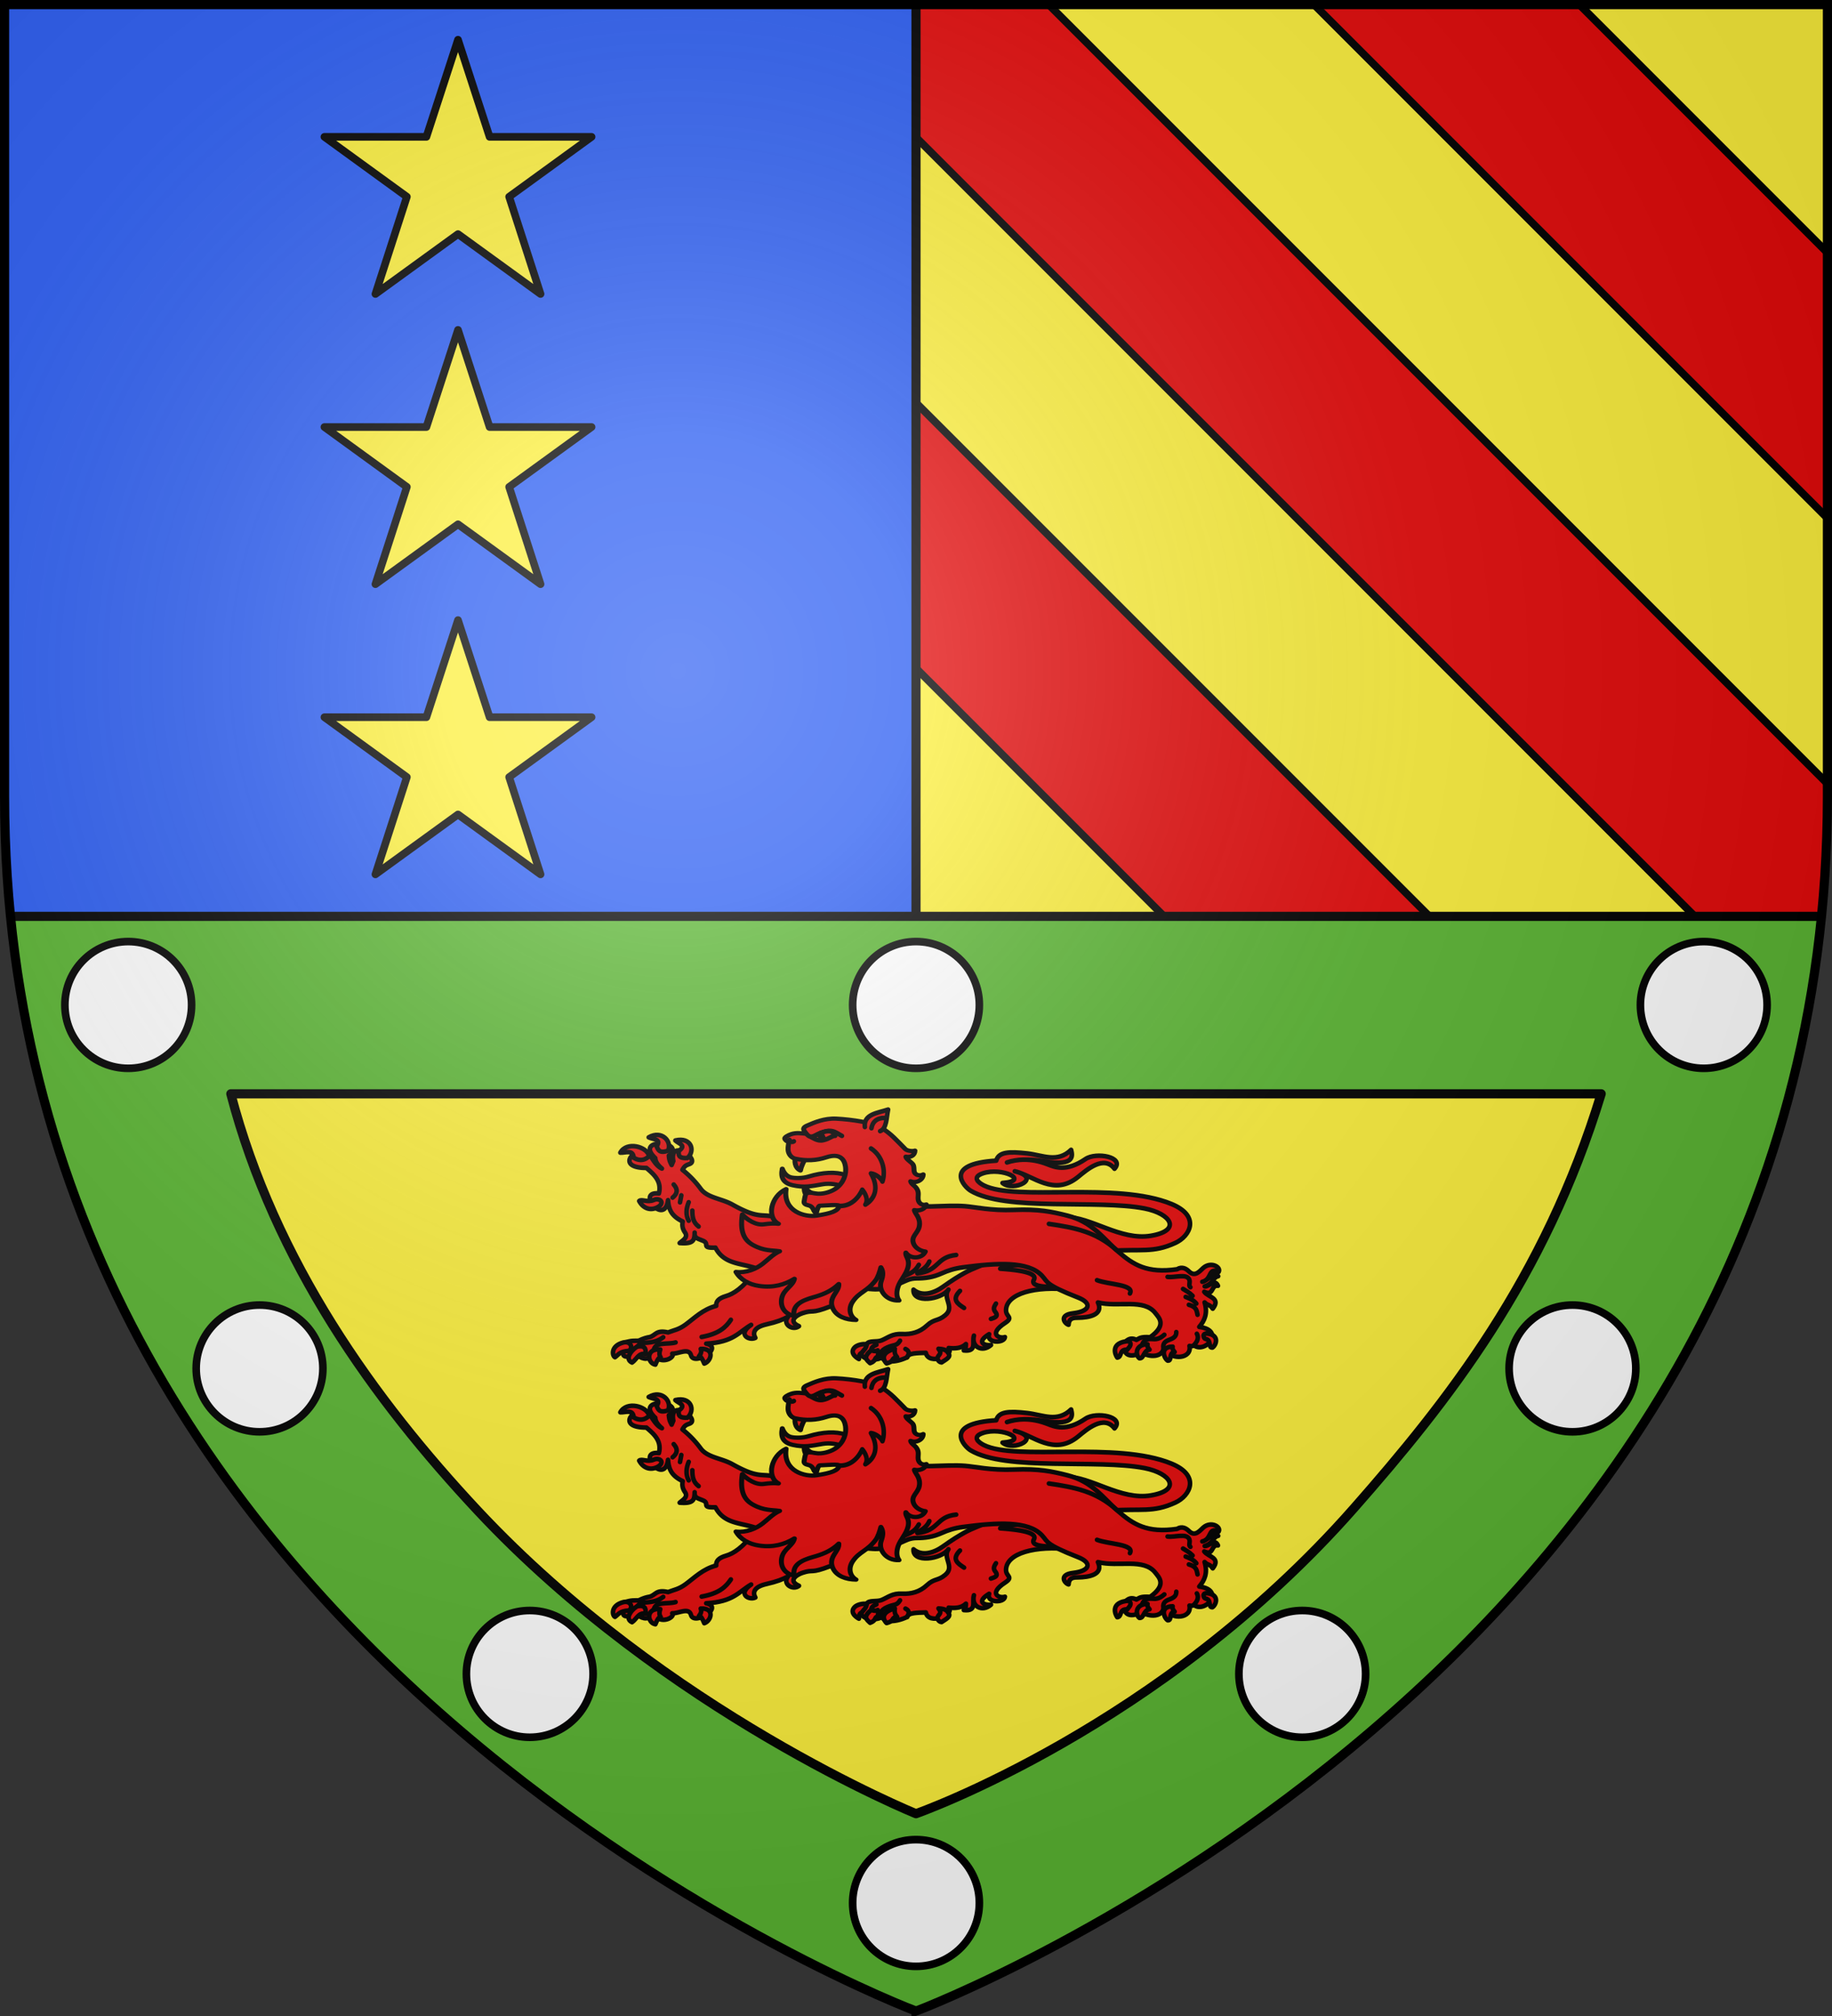 <svg xmlns="http://www.w3.org/2000/svg" xmlns:xlink="http://www.w3.org/1999/xlink" width="600" height="660"><rect width="100%" height="100%" fill="#333333" stroke="none"/><radialGradient id="f" cx="221.445" cy="226.331" r="300" gradientTransform="matrix(1.353 0 0 1.349 -77.63 -85.747)" gradientUnits="userSpaceOnUse"><stop offset="0" stop-color="#fff" stop-opacity=".314"/><stop offset=".19" stop-color="#fff" stop-opacity=".251"/><stop offset=".6" stop-color="#6b6b6b" stop-opacity=".125"/><stop offset="1" stop-opacity=".125"/></radialGradient><path fill="#fcef3c" d="M300 1.5V300h296.563a395 395 0 0 0 1.937-39.254V1.5z"/><path fill="#e20909" stroke="#000" stroke-linecap="round" stroke-linejoin="round" stroke-width="2.5" d="M300 1.5v43.451L555.049 300h41.513a395 395 0 0 0 1.938-39.254v-4.197L343.451 1.5zm130.357 0L598.5 169.643V82.736L517.264 1.5zM300 131.857v86.907L381.236 300h86.907z"/><path fill="#2b5df2" d="M300 1.5V300H3.438A395 395 0 0 1 1.5 260.746V1.5z"/><path fill="#fcef3c" fill-rule="evenodd" d="M3.438 300C29.008 556.446 300 658.448 300 658.448S570.894 556.401 596.553 300z"/><path fill="#5ab532" fill-rule="evenodd" d="M3.44 300C29.05 556.458 300 658.396 300 658.396S570.95 556.458 596.56 300zm72.154 58.092h448.812C505.91 418.75 473.846 459.16 443.564 493.6 380.18 565.687 300 593.77 300 593.77s-81.772-33.132-143.564-99.238c-33.774-36.131-66.37-81.238-80.842-136.441"/><path fill="none" stroke="#000" stroke-linecap="round" stroke-linejoin="round" stroke-width="3" d="M75.594 358.092h448.812c-18.497 60.66-50.56 101.066-80.843 135.506C380.178 565.685 300 593.77 300 593.77s-81.771-33.134-143.563-99.24c-33.774-36.13-66.37-81.236-80.843-136.439"/><circle id="a" cx="42" cy="329" r="20.75" fill="#fff" stroke="#000" stroke-width="2.5"/><use xlink:href="#a" width="100%" height="100%" transform="translate(43 119)"/><use xlink:href="#a" width="100%" height="100%" transform="translate(131.5 219)"/><use xlink:href="#a" width="100%" height="100%" transform="translate(258 294)"/><use xlink:href="#a" width="100%" height="100%" transform="translate(384.5 219)"/><use xlink:href="#a" width="100%" height="100%" transform="translate(473 119)"/><use xlink:href="#a" width="100%" height="100%" transform="translate(258)"/><use xlink:href="#a" width="100%" height="100%" transform="translate(516)"/><g id="e" fill="#e20909"><path stroke="#000" stroke-linecap="round" stroke-linejoin="round" stroke-width="1.5" d="M348.89 483.47c8.276-.23 18.044 7.811 28.093 6.091 10.11-1.73 6.568-7.228-2.153-8.934-15.412-3.013-45.437 1.082-56.97-5.832-1.918-1.15-9.326-8.727 8.418-9.82.783-2.855 4.07-3.059 10.18-2.363 5.078.58 9.852 3.2 14.34-1.18.364 1.548 1.711 5.565-8.76 3.765-4.844-.833-8.96-.763-12.236.369 3.283-1.077 7.785-1.541 13.312.618 2.307.901 6.093 2.568 12.391-1.73 3.492-2.382 12.951-.68 9.511 3.179-3.49-4.576-9.064.318-11.917 2.658-7.938 6.51-14.682-.44-20.752-1.846 9.218 2.246-.416 6.896-4.014 3.84 9.238-.687-.149-5.311-6.435-3.153-3.707 1.273-1.431 3.081.335 3.96 10.525 5.243 43.382-1.343 61.406 6.059 9.61 3.946 6.186 10.532 1.273 12.773-7.43 3.388-11.138 1.86-21.29 2.62zM350.768 507.244c-11.771-1.364-21.175 1.254-21.285 6.672-.046 2.252 2.623 2.274-.355 4.23-5.621 3.69-1.7 5.22 0 4.586-.168 2.1-6.222 2.09-5.174-.952-4.557 2.746-1.26 3.867.613 3.558-2.834 2.527-6.548.632-5.589-3.082-.712 2.006 1.185 5.333-3.317 4.855.698-.87.64-1.107.691-2.099-1.483 1.432-3.515 1.519-5.667 1.31 2.12 2.49-6.605 5.782-7.464 1.564-2.908.077-5.816.086-6.081 1.46-4.32 2.048-7.83 1.566-8.293-.046-1.227 1.165-6.073 1.26-6.83-1.103.506-.863.916-1.29 1.914-3.23.616-1.197 3.206-.509 4.778-1.147 2.092-.85 3.471-2.254 6.772-2.085 2.92.15 5.704-.553 8.071-2.758 2.489-2.318 3.58-1.346 6.027-3.393 3.274-2.736-1.01-5.58 1.046-8.399-2.317 3.314-11.82 4.634-11.443.021 2.72 2.327 6.558 1.289 9.725-.989 2.803-2.015 4.982-3.35 7.03-4.498 5.057-2.835 15.39-5.546 17.277-7.715zM279.573 509.077l1.932-15.374-34.328 7.708c-3.868 5.255-6.918 7.174-9.422 7.906-2.39.699-3.333 1.763-3.176 3.194-4.477 1.202-6.983 3.89-10.058 6.149-2.23 1.638-3.828 1.814-5.717 2.555-3.997-.917-4.037.982-6.035 1.517-.932.147-1.989.412-3.6 1.198-1.386.06-2.365-.185-4.87.719 1.433 1.385-3.426 6.094 4.255 3.975 1.498.894 3.1 2.166 5.592-.062 2.404 3.517 7.118.786 6.034-.4 2.09.082 5.45-2.073 6.14.56.94 3.573 10.956-2.528 4.977-3.834 8.966-.487 10.592-3.763 14.715-6.148-4.694 3.198-.58 5.262 1.377 4.255-.89-1.526-.619-3.45 3.6-4.415 3.517-.805 5.207-1.486 7.093-2.476-1.98 2.477 1.598 4.65 3.6 3.058-3.64-1.618-1.016-3.538 1.186-4.267 3.755-1.244 2.36.423 9.188-2.224z"/><path stroke="#000" stroke-linecap="round" stroke-linejoin="round" stroke-width="1.5" d="M246.945 499.997c-4.882-1.519-9.93-1.303-12.626-6.534-4.952.156-1.668-1.25-4.087-2.26-2.003-.837-2.81-.849-2.725-2.672-.068 2.402-.218 3.798-4.905 3.425 1.035-.948 2.872-1.825 1.726-3.494-.833-1.214-.971-2.314-.727-3.562-3.647-1.77-4.591-3.869-4.814-6.988-1.08 8.69-10.702-3.056-2.997-2.193.996-3.972-1.535-6.17-4.087-8.358-11.588 0-1.932-8.94 1.362-3.836.642.772 1.798 3.21 3.724 4.042-1.491-1.238-2.14-2.37-2.18-3.426-7.24-6.923 10.409-5.491 4.451-.822.129 1.816.551 2.3.908 3.083l.545-1.302c-1.396-7.596 9.027-.51 5.36.96-1.032.413-1.554.463-2.362 1.918a32.8 32.8 0 0 1 5.994 6.234c2.17 2.956 6.834 3.164 10.355 5.138 8.173 4.583 9.38 3.117 13.261 3.905l28.384 10.448-26.481 8.807zM327.589 500.347c3.886.294 12.529.951 11.024 3.631-1.014 1.806 2.212 2.175 4.498 2.294 2.105.11 2.554-.452 2.85-.812l-7.729-6.25c-2.449.05-8.562-.552-10.643 1.137"/><path stroke="#000" stroke-linecap="round" stroke-linejoin="round" stroke-width="1.5" d="M292.81 479.32c8.362 1.438 16.692.063 23.23.569 3.307.255 8.46 1.507 16.013 1.215 8.189-.316 12.455.584 17.558 1.877 8.258 2.092 11.633 7.433 16.517 11.698 5.042 4.403 9.543 7.252 19.353 5.855 1.677-1.01 3.013-.191 3.927.712 1.994 1.97 3.557-.16 4.644-1.124 2.578-2.286 5.983-.232 5.056 1.289-3.507-1.675-2.072 2.485-5.34 3.223 1.62-.235 3.868-3.4 5.198-1.827-1.783.354-1.337 2.276-4.415 3.33 1.434.182 3.293-2.684 4.344-.187-2.36-.395-1.337 3.522-4.487 1.96 1.23 1.783 5.54 2.018 2.778 5.533-1.136-1.63-1.448-.815-2.67-2.068 1.095 3.604-.014 5.99-1.746 8.03 8.737 1.167 1.854 8.912-1.744 6.016-.301.282-.78.363-1.46.215.88 4.148-5.778 4.981-8.475.913-.919 3.852-7.183 2.051-7.05.86-.59.842-4.859 2.722-5.768-.377-.27-.918.353-2.046.712-3.115 1.068-.894 2.136-.802 3.205-.269.939-.448 1.218-1.087 4.486-.86 5.562-4 2.884-6.387 1.745-7.868-3.808-4.953-12.224-1.829-18.836-3.518 1.952 4.154-3.127 4.947-6.41 4.995-1.412.02-3.075-.03-3.204 2.31-1.332-.376-3.307-3.2 1.495-3.76 5.501-.642 6.376-3.284 1.603-5.157-10.993-4.312-9.74-4.945-11.858-7.197-4.459-4.742-14.696-4.16-25.85-2.686-2.894.382-5.017 1.111-6.837 1.934-3.09 1.396-5.568 1.65-8.19 1.665-2.513.014-3.659.833-5.27 1.504-4.415 1.84-6.96 2.216-9.257 2.04l-20.76-1.586z"/><path stroke="#000" stroke-linecap="round" stroke-linejoin="round" stroke-width="1.5" d="M391.026 525.42c.481-.603 1.924-2.03.956-3.765m-17.962 3.773c.268-1.16 1.22-2.273 3.297-2.058 1.172.12 2.392.089 4.007-1.394m-.199 4.652c-.409-1.345.113-2.356 1.563-2.894 1.382-.512 2.633-1.058 2.558-2.637m-171.116 5.809c.544-2.766 4.718-1.653 7.13-2.423m-12.46 1.26c.443-.371.668-1.03 2.311-1.114 3.285-.167 4.787-.82 6.102-1.841m68.183 4.216c-.147-.702.52-1.267 1.641-1.756m9.952 4.168s1.657-1.797-.444-2.787m-7.698 2.67c-.58-1.093-.553-2.158 1.805-3.196 2.16-.95 3.074-.395 4.119-2.198"/><path fill="none" stroke="#000" stroke-linecap="round" stroke-linejoin="round" stroke-width="1.5" d="M296.424 502.649c1.553-.762 3.153-1.127 4.502-3.577m12.218-3.214c-6.702.681-5.507 5.322-12.7 6.003 1.367-1.15 2.959-1.707 3.938-3.88m39.148-12.309c8.355 1.225 15.457 2.564 22.12 8.577m-6.365 9.855c3.622 1.446 12.415 1.392 10.772 4.365m17.406-1.498c1.01.637 1.974 1.1 3.126 2.272m-2.273.343c1.317.519 2.623 1.053 3.495 2.187m-2.444.386c2.708.77 2.514 2.073 2.842 3.28m-9.813-12.412c2.377.314 6.33-1.203 7.13.944.335.9-.35 1.995.346 2.439m-166.733-30.083-.428 2.31m-2.065-5.856c1.507 1.663 1.173 3.065-.356 4.298m5.27 1.504c-.81 2.023-1.08 4.046 0 6.07m1.185-3.331c.017 1.94.181 3.834 2.065 5.21m.991 36.16c5.677-1.014 7.96-3.201 9.57-5.62m75.04-9.462c-2.867 2.862-.746 4.22 1.33 5.591m8.807 3.584c1.173-.398 2.65-.775 1.393-2.341-.769-.96-.32-1.784.254-2.676"/><path stroke="#000" stroke-linecap="round" stroke-linejoin="round" stroke-width="1.5" d="M222.298 461.789c2.7-1.874-.088-2.375-1.11-3.424 5.205-1.23 6.625 3.333 3.97 5.745-3.267.2-2.88-1.278-2.86-2.321m-7.247-1.514c1.687-2.457-1.16-2.209-2.595-2.931 4.333-2.499 7.737 1.423 6.336 4.374-2.98 1.03-3.286-.458-3.74-1.443m-.896 17.568c-2.207.959-3.978-.413-4.814.343 1.248 2.356 3.52 3.203 5.722 2.192 1.38-.634 1.833-1.506 1.454-2.124-.309-.503-1.272-.884-2.362-.41m-6.63-13.839c-.168-2.764-2.638-1.56-4.36-1.644 2.095-3.798 8.703-1.988 9.446 1.096-1.898 2.016-4.039 1.23-5.086.548m21.975 62.611c4.688-.251 3.482 4.007 1.156 4.796-.516-1.26-1.05-2.386-1.734-2.374.435-.619.998-1.287.578-2.422m-13.25.194c-4.817-.494-4.317 4.491-1.606 4.941.516-1.26 1.05-2.386 1.734-2.374-.435-.619-.548-1.432-.129-2.567m-9.25 4.263c-2.984-1.342.848-5.044 1.863-5.232 2.32-.43 2.757.713 2.57 2.47-2.242-.577-2.97 1.813-4.432 2.762m-1.091-3.827c1.586-.804.743-3.426-1.863-2.713-4.062 1.112-3.598 4.295-2.633 4.796 1.163-.8 1.445-1.877 4.496-2.083m191.17-1.067c-1.536.103-.17-2.503-2.262-2.835-.649-.152-1.255-1.974.646-1.75 4.035.474 2.876 3.776 1.616 4.585m-14.638 4.274c1.535.104.17-2.503 2.261-2.835-.461-.513-.806-1.06-.646-1.75-4.3.048-2.876 3.776-1.615 4.585m-9.25-.775c1.535.103 1.197-2.503 3.289-2.835-.461-.514-.806-1.06-.646-1.75-4.3.048-3.904 3.776-2.643 4.585m-7.268-.228c1.654-.229.46-2.716 3.3-2.597.439-.774 1.752-1.511.545-2.828-6.434.428-4.468 4.634-3.845 5.425m-58.559-2.884c.937 1.252.648 1.479-.102 2.472-.584.773.14 1.908 1.108 2 1.246-.857 3.222-1.762 2.28-2.965-.559-.712-.64-1.339-3.286-1.507m-14.292 0c-.23 1.638.29 2.145.74 2.755-2.163.24-.62 1.28-3.44 2.036-.581-.444-2.763-3.325 2.7-4.79m-8.1 4.711c2.215-.807 1.205-1.89 2.594-2.116 0-.678.15-1.3-.106-2.076-.688.362-1.376.304-2.064-.08-3.032 2.435-1.413 3.278-.423 4.273m-1.103-6.189c-.118 1.382-1.084 1.964-1.707 2.87-.792.195-.725 1.166-.852 1.963 0 0-3.422-1.715-1.418-3.792.717-.742 2.497-1.28 3.977-1.04"/><g stroke-width="5.31" style="fill:#e20909;fill-rule:evenodd;stroke:#000;stroke-width:5.31;stroke-linecap:round;stroke-linejoin:round"><path d="M273.66 136.906c-8.25-2.07-16.208-4.053-22.756-8.231-6.099-3.892-15.296-5.364-22.744-3.856-11.98 2.426-19.722 4.497-31.895 1.303-10.251-2.69-13.308-9.414-11.365-20.786 2.137 6.624 5.754 9.822 9.21 10.82 4.448 1.282 12.387 1.294 18.594-.91 32.133-11.41 53.155-1.798 60.955 21.66" transform="matrix(.306 0 0 .261 199.63 440.124)"/><path d="M199.118 91.339c-1.319 3.182-1.1 13.083 5.221 16.23 1.002-5.622 3.734-12.134 5.763-15.455zm9.597 36.752c-.803 3.456.182 7.853 1.768 10.547l7.609-1.748c-3.878-2.126-7.325-5.275-9.377-8.8" transform="matrix(.306 0 0 .261 199.63 440.124)"/><path d="M309.888 270.586c-3.195-4.782-2.704-11.997-.842-17.947 2.54-8.112 8.45-14.732 10.357-23.736 2.23-10.53-3.086-13.076-2.255-18.269 4.392 7.821 17.058 8.42 20.869-1.415-5.635-.797-10.727-4.54-12.543-9.818-3.27-9.503 4.797-12.79 6.102-21.995 1.539-10.86-4.896-15.591-5.307-20.189 5.4 1.648 11.955-1.382 12.738-7.06-2.867 1.064-5.806.325-7.614-2.833-2.168-3.787-.432-8.772-1.16-12.888-1.354-7.644-7.195-8.582-7.944-13.342 5.693 2.88 13.276-1.263 13.414-8.57-2.11 1.37-4.846 1.552-7.12.136-4.087-2.547-1.907-7.433-3.432-11.91-1.104-3.241-7.634-6.98-7.999-10.522 4.92 1.34 9.611-1.548 9.698-7.598-2.565 1.141-8.37.313-10.29-1.958-8.983-10.629-15.304-19.424-25.893-26.903-8.586-6.062-30.78-10.193-47.98-11.225-12.675-.762-23.441 4.718-31.218 8.704-6.778 3.474-2.548 6.991-.786 10.31-5.794-.714-10.743-1.708-16.223.423-3.162 1.23-7.285 3.912-6.951 5.69.193 1.029 2.444 4.37 4.366 3.148-.125 3.987-.918 6.251-.8 10.388.157 5.44 3.269 10.422 7.697 11.55 11.742 2.994 22.517 2.379 33.333-1.75 14.645-5.591 19.257 2.699 20.426 11.64 1.177 9.016-1.788 20.185-9.898 27.172-4.21 3.627-11.934 7.207-19.445 6.872-4.216-.188-8.286-2.287-11.981-.666-1.884.826-2.373 7.027-2.94 10.422-.444 2.65 1.593 4.105 4.408 4.79 6.524 1.585 4.833 8.395 8.725 9.48.26-1.78 1.989-8.936 3.59-8.982 6.44-.186 21.242-2.018 20.785.417-1.154 6.122-8.153 9.123-24.064 12.002-12.343 2.233-36.22-4.954-32.747-33.23-16.14 8.809-21.259 35.322-8.136 43.482-4.722-.644-9.944-.287-15.663.65-8.497 1.393-17.55-5.503-23.03-12.237-2.527 20.13 1.093 31.523 11.26 38.128 12.08 7.85 20.477 6.465 28.672 7.942-6.893 3.505-11.85 9.94-18.16 15.72-7.089 6.495-17.348 11.689-28.612 10.186 4.712 9.714 13.796 15.679 24.862 17.576 14.93 2.56 27.363-1.49 37.73-8.936-1.775 9.569-11.658 12.92-13.611 24.486-1.745 10.335 2.894 19.643 13.274 22.128-2.802-16.579 13.842-21.139 23.673-24.564 9.304-3.242 17.413-7.829 24.146-15.507.958 9.798-12.12 16.559-6.214 30.972 3.97 9.693 13.87 14.01 24.677 14.1-6.886-4.72-8.445-14.35-3.59-22.882 6.974-12.252 15.569-12.828 24.677-27.061 2.416-3.776 4.131-10.055 5.513-16.062 3.702 6.857 1.437 13.038.06 18.482-2.587 10.226 5.497 23.98 19.396 23.059" transform="matrix(.306 0 0 .261 199.63 440.124)"/></g><path d="M283.252 456.471c-.476-4.237 4.12-4.552 7.614-5.718-.574 2.7-.433 6.241-2.607 7.056" style="fill:#e20909;fill-rule:evenodd;stroke:#000;stroke-width:1.5;stroke-linecap:round;stroke-linejoin:round" transform="translate(-.003 -2.503)"/><path fill="none" stroke="#000" stroke-linecap="round" stroke-linejoin="round" stroke-width="1.5" d="M290.328 451.046s-4.249-.729-4.918 3.322m-26.829 3.82s.54 1.086 1.421.46m4.094-2.474c1.463 1.78 2.56.698 3.822.115 4.594-2.123 5.534-.59 7.826.576m-.91 22.93c5.344.29 7.56-5.31 7.56-5.31s2.418 2.692 1.02 4.887c3-1.797 4.648-5.386 1.833-10.221 1.744.227 3.474 1.783 3.76 2.676 1.134-3.486.141-8.254-3.744-10.852"/><path stroke="#000" stroke-linecap="round" stroke-linejoin="round" stroke-width="1.5" d="M265.787 457.319c1.426.807 2.497 1.243 3.848.944 2.177-.482 2.888-1.511 3.893-1.412-.837-2.347-3.543-1.54-5.61-.562-.924.436-1.517.789-2.131 1.03"/><path d="M269.122 458.41c-.181.092.29 1.045.69 1.847-.36-.016-1.416-.458-1.508-1.383.253-.596.818-.464.818-.464" style="fill:#e20909;fill-rule:evenodd;stroke:#000;stroke-width:1.5;stroke-linecap:round;stroke-linejoin:round" transform="translate(-.003 -2.503)"/></g><path id="c" fill="#fcef3c" stroke="#000" stroke-linecap="round" stroke-linejoin="round" stroke-width="2.5" d="m150 13.01 10.35 31.794h33.4L166.748 64.41l10.291 31.84L150 76.637 122.96 96.25l10.292-31.84-27.002-19.606h33.4z"/><use xlink:href="#c" width="100%" height="100%" transform="translate(0 95)"/><use xlink:href="#e" width="100%" height="100%" transform="translate(0 -85)"/><path fill="none" stroke="#000" stroke-width="3" d="M300 1.5V300M3.438 300h593.125"/><use xlink:href="#c" width="100%" height="100%" transform="translate(0 190)"/><path fill="url(#f)" fill-rule="evenodd" d="M300 658.5s298.5-112.32 298.5-397.772V1.5H1.5v259.228C1.5 546.18 300 658.5 300 658.5"/><path fill="none" stroke="#000" stroke-width="3" d="M300 658.397S1.5 546.095 1.5 260.688V1.5h597v259.188c0 285.407-298.5 397.71-298.5 397.71z"/></svg>